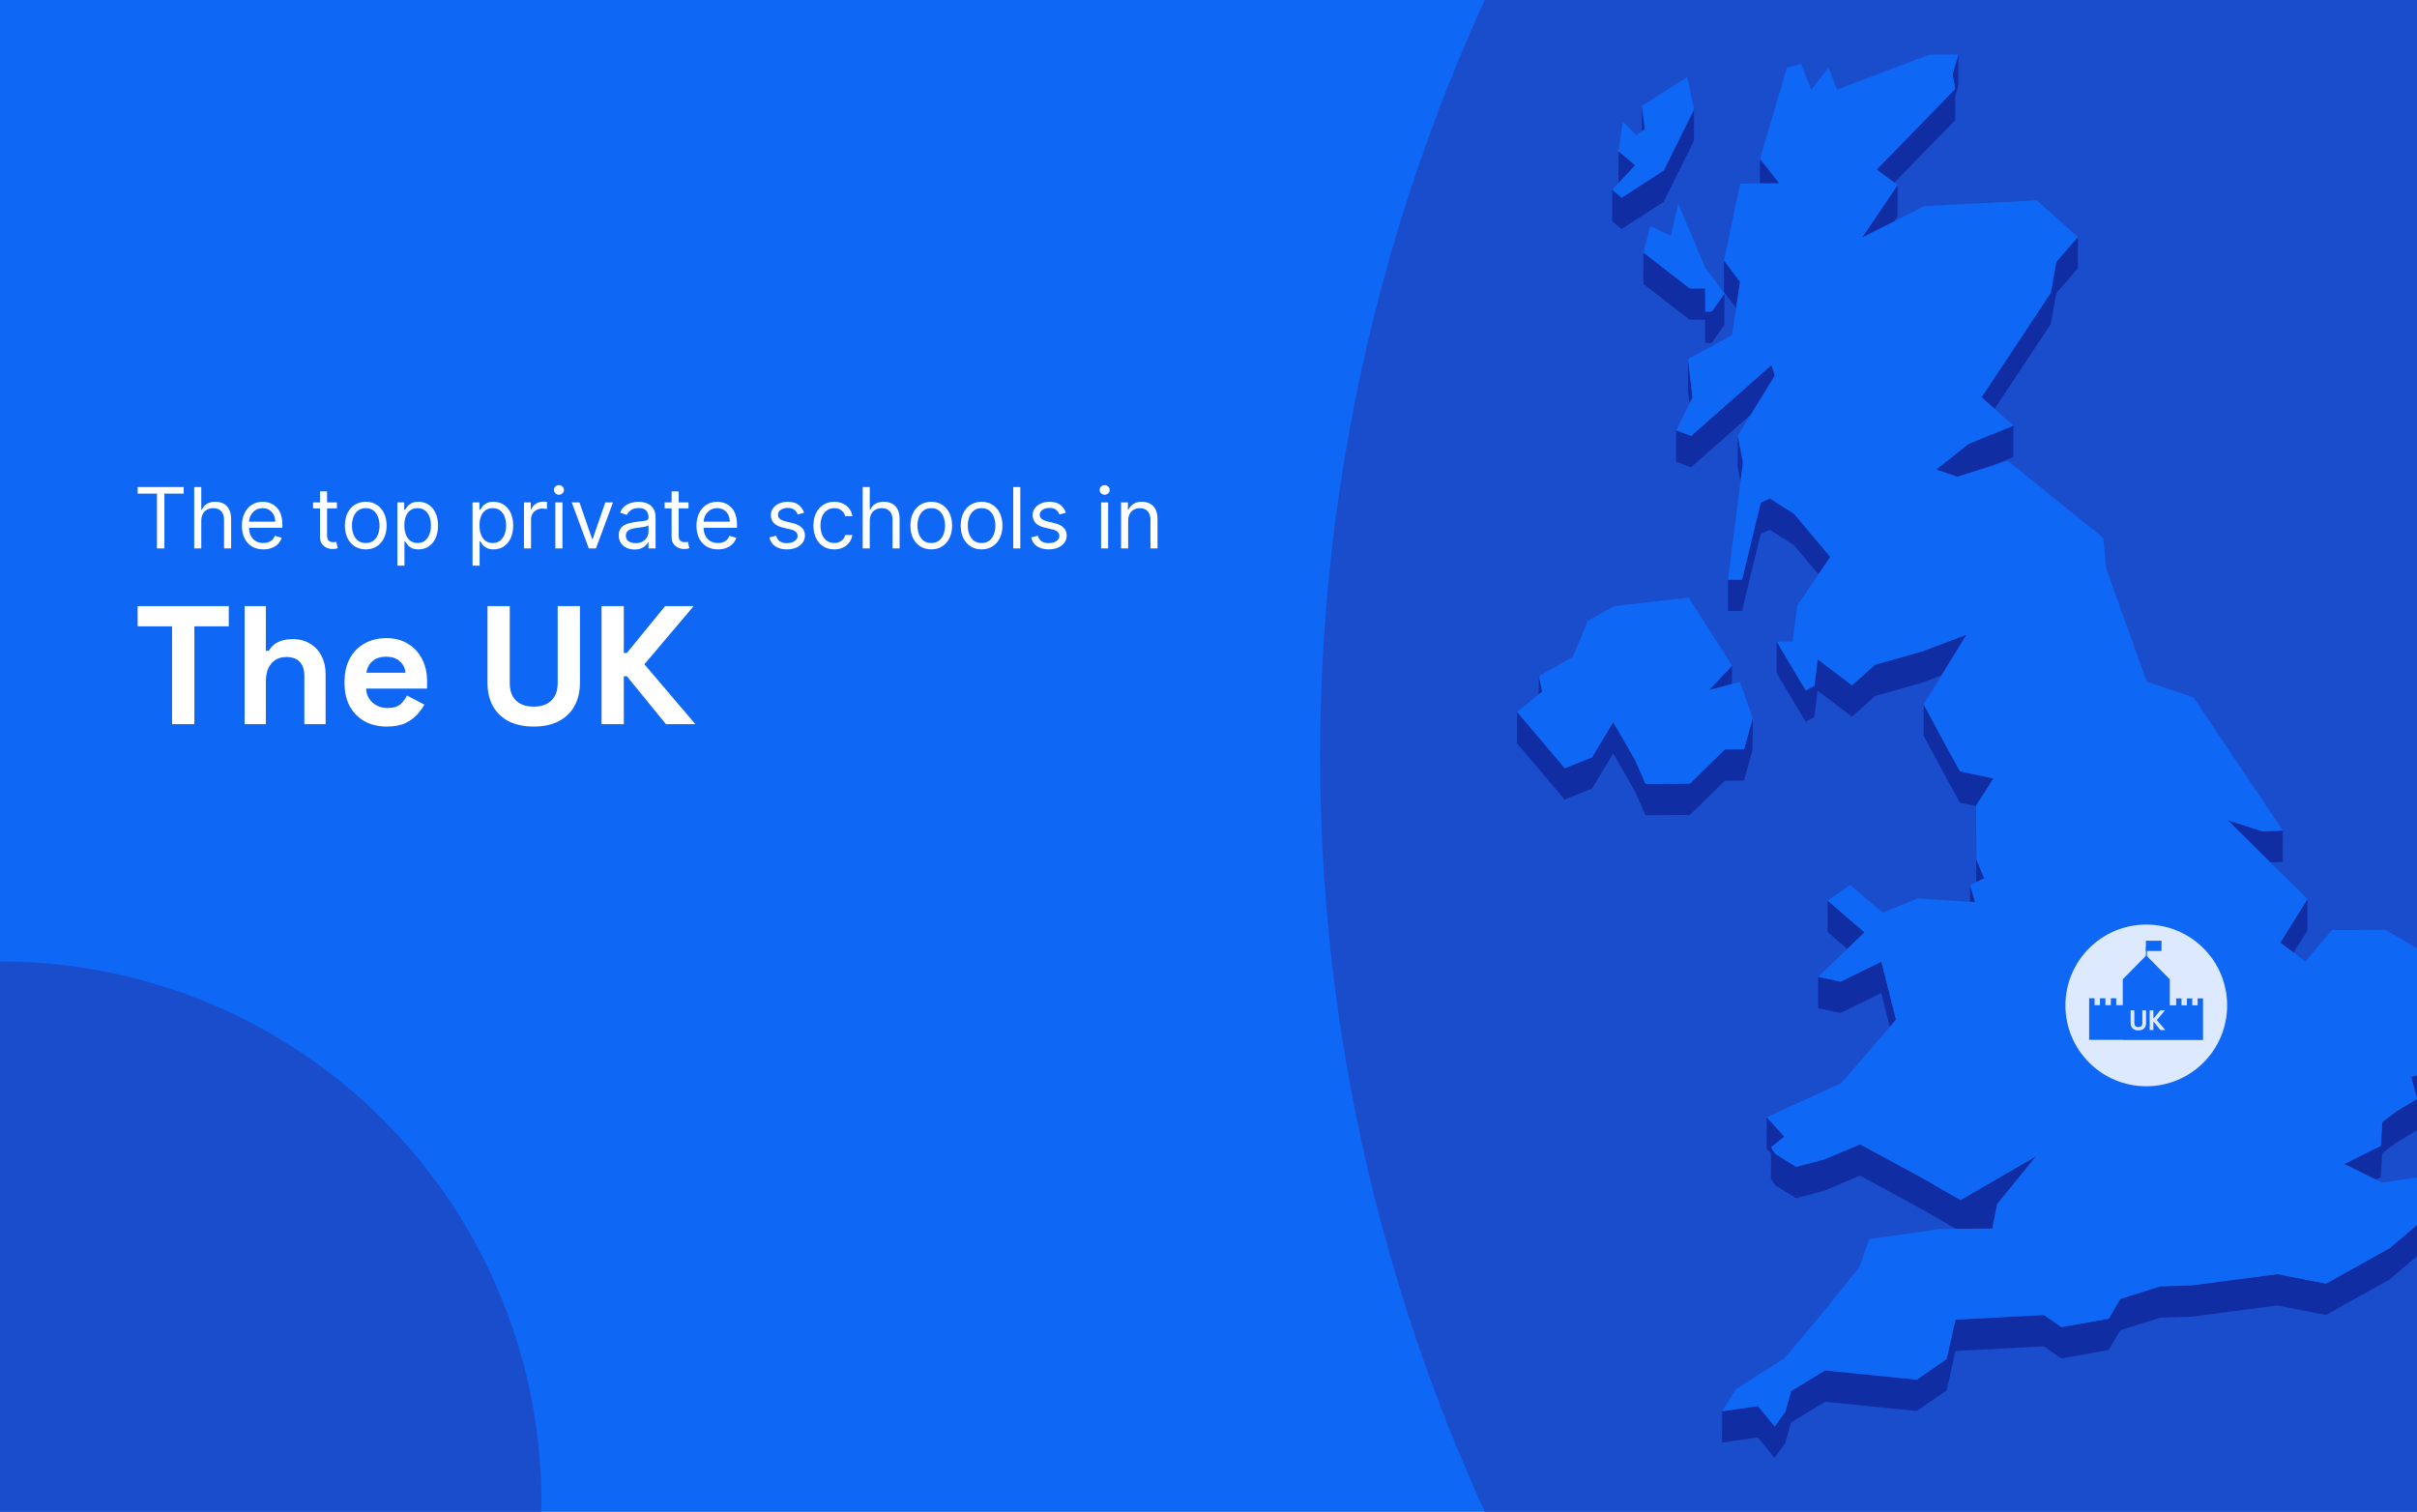 <?xml version="1.0" encoding="utf-8"?>
<svg xmlns="http://www.w3.org/2000/svg" fill="none" height="860" viewBox="0 0 1375 860" width="1375">
<rect x="0" y="0" width="1375" height="860" fill="#808080" stroke="none"/>
<g clip-path="url(#clip0_1544_1910)">
<rect fill="#0F67F5" height="860" width="1375"/>
<circle cx="1785" cy="430" fill="#194DCC" r="1034"/>
<path d="M934.049 60.262L933.988 74.616L935.708 73.448L934.049 60.262Z" fill="#102DA3"/>
<path d="M930.209 94.043L920.779 86.112L920.748 103.94L920.84 104.032L930.209 94.043Z" fill="#102DA3"/>
<path d="M1077.68 103.879L1112.27 68.377L1112.3 54.791L1114.02 48.828L1114.08 31L1110.83 42.189L1112.3 50.58L1067.61 96.472L1077.68 103.879Z" fill="#102DA3"/>
<path d="M1001.23 90.416L1001.2 104.371L1012.22 104.31L1001.23 90.416Z" fill="#102DA3"/>
<path d="M946.428 114.822L963.66 80.057L963.722 62.23L946.459 96.994L922.561 112.517L917.185 107.937L917.155 125.765L922.499 130.314L946.428 114.822Z" fill="#102DA3"/>
<path d="M1079.49 123.057L1079.53 105.26L1059.34 135.168L1077.53 125.977L1079.49 123.057Z" fill="#102DA3"/>
<path d="M989.862 160.313L980.77 148.264L980.739 166.092L987.65 175.252L989.862 160.313Z" fill="#102DA3"/>
<path d="M934.94 143.715L934.878 161.543L961.264 181.922L970.019 181.892L970.111 195.078L973.858 195.048L980.954 184.873L981.015 167.045L973.889 177.22L970.142 177.25L970.049 164.064L961.326 164.125L934.94 143.715Z" fill="#102DA3"/>
<path d="M1166.64 184.412L1169.83 166.707L1182.06 152.66L1182.09 134.832L1169.86 148.879L1166.67 166.584L1127.29 226L1134.69 232.578L1166.64 184.412Z" fill="#102DA3"/>
<path d="M960.343 204.273L960.281 222.101L961.141 229.57L962.861 226.127L960.343 204.273Z" fill="#102DA3"/>
<path d="M953.462 262.64L962.002 265.867L996.067 235.775L1007.71 216.902L1009.67 213.736L1007.74 207.68L962.063 248.039L953.524 244.812L953.462 262.64Z" fill="#102DA3"/>
<path d="M990.139 274.043L991.552 263.193L988.603 247.855L988.541 265.683L990.139 274.043Z" fill="#102DA3"/>
<path d="M1113.38 271.25L1119.86 269.221L1132.36 265.286L1145.35 259.999L1145.41 242.172L1119.89 252.561L1101.52 267.131L1113.38 271.25Z" fill="#102DA3"/>
<path d="M1001.66 285.94L991.06 329.772L983.012 329.834L982.951 347.662L990.999 347.6L1001.63 303.768L1006.82 301.401L1020.61 310.161L1034.49 326.729L1041.22 316.862L1020.64 292.334L1006.85 283.573L1001.66 285.94Z" fill="#102DA3"/>
<path d="M1032.25 390.048L1027.31 392.845L1010.72 365.027L1010.69 382.855L1027.24 410.673L1032.19 407.845L1033.97 392.937L1053.51 407.722L1066.72 395.98L1093.66 388.357L1104.53 384.239L1118.75 361.062L1093.72 370.53L1066.75 378.153L1053.57 389.894L1034.03 375.109L1032.25 390.048Z" fill="#102DA3"/>
<path d="M985.285 389.127L985.316 378.737L972.292 392.631L985.285 389.127Z" fill="#102DA3"/>
<path d="M875.41 384.672L875.379 394.999L877.345 393.432L875.41 384.672Z" fill="#102DA3"/>
<path d="M992.166 444.089L997.019 426.261L997.081 408.433L992.197 426.261L981.261 426.322L961.418 445.81L936.107 445.964L930.24 432.5L917.738 410.799L905.728 430.841L890.154 437.05L863.061 405.021L863 422.849L890.093 454.877L905.666 448.638L917.707 428.627L930.209 450.328L936.076 463.791L961.356 463.638L981.2 444.15L992.166 444.089Z" fill="#102DA3"/>
<path d="M1291.63 490.683L1298.63 490.345L1298.66 472.517L1287.3 473.04L1267.36 466.677L1287.27 486.38L1291.63 490.683Z" fill="#102DA3"/>
<path d="M1115.03 438.831L1107.85 425.829L1094.39 400.778L1094.33 418.606L1107.79 443.657L1115 456.659L1124.19 458.626L1124.13 476.147L1124.31 501.813L1124.34 501.782L1128.73 499.723L1124.4 489.026L1124.19 458.319L1134.02 442.889L1115.03 438.831Z" fill="#102DA3"/>
<path d="M1123.6 513.247L1120.72 503.503L1120.69 513.062L1123.6 513.247Z" fill="#102DA3"/>
<path d="M1060.7 530.427L1039.75 512.415L1039.69 530.243L1050.9 539.864L1060.7 530.427Z" fill="#102DA3"/>
<path d="M1304.81 541.923L1312.64 529.352L1312.7 511.524L1297.22 536.329L1304.81 541.923Z" fill="#102DA3"/>
<path d="M1034.31 573.582L1047.06 576.287L1070.25 564.945L1075.1 584.187L1078.6 580.129L1070.31 547.117L1047.12 558.459L1034.34 555.754L1034.31 573.582Z" fill="#102DA3"/>
<path d="M1385.41 608.809L1371.68 612.652L1375.09 625.193L1363.29 632.262L1355.27 638.349L1354.41 651.873L1333.65 662.232L1351.56 671.084L1354.38 669.67L1355.21 656.176L1363.23 650.06L1375.06 642.99L1375.09 629.496L1385.35 626.637L1396 591.658L1396.07 573.83L1385.41 608.809Z" fill="#102DA3"/>
<path d="M1009.89 674.311L1021.78 681.688L1037.87 677.384L1058.18 668.839L1092.92 687.712L1112.64 699.085L1115.28 699.055H1117.95L1133.43 698.962L1135.4 688.911L1136.2 684.946L1158.28 657.835L1115.31 682.764L1092.98 669.884L1058.24 651.042L1037.9 659.557L1021.84 663.86L1009.92 656.483L1007.52 652.763L1015.08 646.647L1005.07 635.581L1005.01 653.378L1007.52 656.175L1007.49 670.591L1009.89 674.311Z" fill="#102DA3"/>
<path d="M1359.57 710.028L1323.24 730.285L1295.71 724.875L1246.93 731.237L1228.93 731.822L1206.23 738.983L1199.66 750.203L1172.69 755.029L1162.71 748.113L1112.49 750.756L1107.42 773.164L1090.46 784.906L1038.27 779.65L1018.92 791.453L1015.7 803.103L1009.61 811.525L1000.03 799.937L979.695 802.887L979.633 820.685L999.999 817.764L1009.55 829.353L1015.63 820.93L1018.89 809.25L1038.24 797.477L1090.4 802.734L1107.39 790.992L1112.42 768.584L1162.65 765.941L1172.66 772.857L1199.63 768.031L1206.2 756.811L1228.87 749.649L1246.87 749.065L1295.65 742.703L1323.17 748.113L1359.51 727.856L1385.44 705.787L1388.14 685.745L1388.17 667.918L1385.5 687.959L1359.57 710.028Z" fill="#102DA3"/>
<path d="M946.459 96.994L963.722 62.23L959.851 43.818L934.049 60.262L935.708 73.449L933.987 74.617L930.731 76.861L923.175 69.238L920.779 86.113L930.209 94.043L920.84 104.033L917.185 107.937L922.561 112.517L946.459 96.994Z" fill="#0F67F5"/>
<path d="M950.483 134.126L938.871 128.654L934.94 143.716L961.326 164.126L970.049 164.064L970.142 177.251L973.889 177.22L981.015 167.046L969.988 152.077L954.722 115.96L950.483 134.126Z" fill="#0F67F5"/>
<path d="M905.728 430.839L917.738 410.798L930.24 432.499L936.107 445.962L961.418 445.808L981.261 426.32L992.197 426.259L997.081 408.431L989.739 387.929L985.285 389.128L972.292 392.632L985.316 378.738L960.681 339.947L918.23 344.834L903.301 353.226L894.7 373.82L875.41 384.671L877.345 393.431L875.379 394.998L863.062 405.019L890.154 437.048L905.728 430.839Z" fill="#0F67F5"/>
<path d="M1354.41 651.873L1355.27 638.349L1363.29 632.263L1375.09 625.193L1371.68 612.652L1385.41 608.81L1396.07 573.83L1391.61 549.178L1356.87 528.922L1326.55 529.137L1311.53 546.934L1304.81 541.924L1297.22 536.33L1312.7 511.524L1291.63 490.684L1287.27 486.381L1267.36 466.678L1287.3 473.041L1298.66 472.518L1247.92 396.811L1221.29 387.835L1198.12 323.286L1196.56 306.042L1142.22 262.179L1132.36 265.284L1119.86 269.218L1113.38 271.247L1101.52 267.128L1119.89 252.558L1145.41 242.169L1134.69 232.579L1127.29 226.001L1166.67 166.585L1169.86 148.88L1182.09 134.832L1158.75 114.023L1094.79 117.25L1077.53 125.98L1059.34 135.17L1079.53 105.263L1077.68 103.879L1067.61 96.472L1112.3 50.58L1110.83 42.189L1114.08 31L1097.5 31.123L1045.03 51.01L1040.21 38.469L1030.35 51.102L1024.57 36.256L1016.52 38.623L1001.23 90.416L1012.22 104.31L1001.2 104.371L989.954 104.463L980.77 148.265L989.862 160.314L987.65 175.253L985.347 190.622L960.343 204.269L962.862 226.124L961.142 229.566L953.524 244.812L962.063 248.04L1007.74 207.681L1009.67 213.736L1007.71 216.902L996.067 235.775L988.603 247.855L991.552 263.194L990.139 274.044L983.012 329.833L991.06 329.772L1001.66 285.94L1006.85 283.573L1020.64 292.333L1041.22 316.862L1034.49 326.729L1022.45 344.464L1019.75 364.966L1010.72 365.028L1027.31 392.846L1032.25 390.049L1034.03 375.11L1053.57 389.895L1066.75 378.153L1093.72 370.53L1118.75 361.063L1104.53 384.239L1094.39 400.776L1107.85 425.827L1115.03 438.829L1134.02 442.887L1124.19 458.317L1124.4 489.024L1128.73 499.721L1124.34 501.781L1124.31 501.811L1120.72 503.502L1123.6 513.246L1120.69 513.061L1090.89 511.156L1071.05 519.209L1052.46 503.471L1039.75 512.416L1060.7 530.428L1050.9 539.865L1034.34 555.756L1047.12 558.461L1070.31 547.119L1078.6 580.131L1075.1 584.189L1047.52 616.187L1005.07 635.582L1015.08 646.648L1007.52 652.765L1009.92 656.484L1021.84 663.861L1037.9 659.558L1058.24 651.043L1092.98 669.886L1115.31 682.765L1158.28 657.836L1136.2 684.947L1135.4 688.912L1133.43 698.964L1117.95 699.056H1115.28L1112.64 699.087L1103.61 699.148L1063.34 704.988L1057.78 720.88L1035.23 748.974L1015.02 772.857L987.65 790.255L979.695 802.888L1000.03 799.937L1009.61 811.526L1015.7 803.103L1018.92 791.454L1038.27 779.651L1090.46 784.907L1107.42 773.165L1112.49 750.757L1162.71 748.114L1172.69 755.03L1199.66 750.204L1206.23 738.984L1228.93 731.822L1246.93 731.238L1295.71 724.876L1323.24 730.286L1359.57 710.029L1385.5 687.96L1388.17 667.919L1355.03 672.806L1351.56 671.085L1333.65 662.232L1354.41 651.873Z" fill="#0F67F5"/>
<circle cx="147" cy="147" fill="#194DCC" r="147" transform="matrix(-1 0 0 1 1424 -147)"/>
<circle cx="307.5" cy="307.5" fill="#194DCC" r="307.5" transform="matrix(-1 0 0 1 308 547)"/>
<path d="M78.318 280.841V277.091H104.5V280.841H93.523V312H89.296V280.841H78.318ZM114.501 296.25V312H110.479V277.091H114.501V289.909H114.842C115.456 288.557 116.376 287.483 117.604 286.688C118.842 285.881 120.49 285.477 122.547 285.477C124.331 285.477 125.893 285.835 127.234 286.551C128.575 287.256 129.615 288.341 130.354 289.807C131.104 291.261 131.479 293.114 131.479 295.364V312H127.456V295.636C127.456 293.557 126.916 291.949 125.837 290.812C124.768 289.665 123.286 289.091 121.388 289.091C120.07 289.091 118.888 289.369 117.842 289.926C116.808 290.483 115.99 291.295 115.388 292.364C114.797 293.432 114.501 294.727 114.501 296.25ZM149.815 312.545C147.293 312.545 145.116 311.989 143.287 310.875C141.469 309.75 140.065 308.182 139.077 306.17C138.099 304.148 137.611 301.795 137.611 299.114C137.611 296.432 138.099 294.068 139.077 292.023C140.065 289.966 141.44 288.364 143.202 287.216C144.974 286.057 147.043 285.477 149.406 285.477C150.77 285.477 152.116 285.705 153.446 286.159C154.776 286.614 155.986 287.352 157.077 288.375C158.168 289.386 159.037 290.727 159.685 292.398C160.332 294.068 160.656 296.125 160.656 298.568V300.273H140.474V296.795H156.565C156.565 295.318 156.27 294 155.679 292.841C155.099 291.682 154.27 290.767 153.19 290.097C152.122 289.426 150.861 289.091 149.406 289.091C147.804 289.091 146.418 289.489 145.247 290.284C144.088 291.068 143.196 292.091 142.571 293.352C141.946 294.614 141.634 295.966 141.634 297.409V299.727C141.634 301.705 141.974 303.381 142.656 304.756C143.349 306.119 144.31 307.159 145.537 307.875C146.764 308.58 148.19 308.932 149.815 308.932C150.872 308.932 151.827 308.784 152.679 308.489C153.543 308.182 154.287 307.727 154.912 307.125C155.537 306.511 156.02 305.75 156.361 304.841L160.247 305.932C159.838 307.25 159.151 308.409 158.185 309.409C157.219 310.398 156.026 311.17 154.605 311.727C153.185 312.273 151.588 312.545 149.815 312.545ZM191.662 285.818V289.227H178.094V285.818H191.662ZM182.048 279.545H186.071V304.5C186.071 305.636 186.236 306.489 186.565 307.057C186.906 307.614 187.338 307.989 187.861 308.182C188.395 308.364 188.957 308.455 189.548 308.455C189.991 308.455 190.355 308.432 190.639 308.386C190.923 308.33 191.151 308.284 191.321 308.25L192.139 311.864C191.866 311.966 191.486 312.068 190.997 312.17C190.509 312.284 189.889 312.341 189.139 312.341C188.003 312.341 186.889 312.097 185.798 311.608C184.719 311.119 183.821 310.375 183.105 309.375C182.401 308.375 182.048 307.114 182.048 305.591V279.545ZM208.068 312.545C205.705 312.545 203.631 311.983 201.847 310.858C200.074 309.733 198.688 308.159 197.688 306.136C196.699 304.114 196.205 301.75 196.205 299.045C196.205 296.318 196.699 293.937 197.688 291.903C198.688 289.869 200.074 288.29 201.847 287.165C203.631 286.04 205.705 285.477 208.068 285.477C210.432 285.477 212.5 286.04 214.273 287.165C216.057 288.29 217.443 289.869 218.432 291.903C219.432 293.937 219.932 296.318 219.932 299.045C219.932 301.75 219.432 304.114 218.432 306.136C217.443 308.159 216.057 309.733 214.273 310.858C212.5 311.983 210.432 312.545 208.068 312.545ZM208.068 308.932C209.864 308.932 211.341 308.472 212.5 307.551C213.659 306.631 214.517 305.42 215.074 303.92C215.631 302.42 215.909 300.795 215.909 299.045C215.909 297.295 215.631 295.665 215.074 294.153C214.517 292.642 213.659 291.42 212.5 290.489C211.341 289.557 209.864 289.091 208.068 289.091C206.273 289.091 204.795 289.557 203.636 290.489C202.477 291.42 201.619 292.642 201.062 294.153C200.506 295.665 200.227 297.295 200.227 299.045C200.227 300.795 200.506 302.42 201.062 303.92C201.619 305.42 202.477 306.631 203.636 307.551C204.795 308.472 206.273 308.932 208.068 308.932ZM226.072 321.818V285.818H229.959V289.977H230.436C230.732 289.523 231.141 288.943 231.663 288.239C232.197 287.523 232.959 286.886 233.947 286.33C234.947 285.761 236.3 285.477 238.004 285.477C240.209 285.477 242.152 286.028 243.834 287.131C245.516 288.233 246.828 289.795 247.771 291.818C248.714 293.841 249.186 296.227 249.186 298.977C249.186 301.75 248.714 304.153 247.771 306.188C246.828 308.21 245.521 309.778 243.851 310.892C242.18 311.994 240.254 312.545 238.072 312.545C236.391 312.545 235.044 312.267 234.033 311.71C233.021 311.142 232.243 310.5 231.697 309.784C231.152 309.057 230.732 308.455 230.436 307.977H230.095V321.818H226.072ZM230.027 298.909C230.027 300.886 230.317 302.631 230.896 304.142C231.476 305.642 232.322 306.818 233.436 307.67C234.55 308.511 235.913 308.932 237.527 308.932C239.209 308.932 240.612 308.489 241.737 307.602C242.874 306.705 243.726 305.5 244.294 303.989C244.874 302.466 245.163 300.773 245.163 298.909C245.163 297.068 244.879 295.409 244.311 293.932C243.754 292.443 242.908 291.267 241.771 290.403C240.646 289.528 239.232 289.091 237.527 289.091C235.891 289.091 234.516 289.506 233.402 290.335C232.288 291.153 231.447 292.301 230.879 293.778C230.311 295.244 230.027 296.955 230.027 298.909ZM268.822 321.818V285.818H272.709V289.977H273.186C273.482 289.523 273.891 288.943 274.413 288.239C274.947 287.523 275.709 286.886 276.697 286.33C277.697 285.761 279.05 285.477 280.754 285.477C282.959 285.477 284.902 286.028 286.584 287.131C288.266 288.233 289.578 289.795 290.521 291.818C291.464 293.841 291.936 296.227 291.936 298.977C291.936 301.75 291.464 304.153 290.521 306.188C289.578 308.21 288.271 309.778 286.601 310.892C284.93 311.994 283.004 312.545 280.822 312.545C279.141 312.545 277.794 312.267 276.783 311.71C275.771 311.142 274.993 310.5 274.447 309.784C273.902 309.057 273.482 308.455 273.186 307.977H272.845V321.818H268.822ZM272.777 298.909C272.777 300.886 273.067 302.631 273.646 304.142C274.226 305.642 275.072 306.818 276.186 307.67C277.3 308.511 278.663 308.932 280.277 308.932C281.959 308.932 283.362 308.489 284.487 307.602C285.624 306.705 286.476 305.5 287.044 303.989C287.624 302.466 287.913 300.773 287.913 298.909C287.913 297.068 287.629 295.409 287.061 293.932C286.504 292.443 285.658 291.267 284.521 290.403C283.396 289.528 281.982 289.091 280.277 289.091C278.641 289.091 277.266 289.506 276.152 290.335C275.038 291.153 274.197 292.301 273.629 293.778C273.061 295.244 272.777 296.955 272.777 298.909ZM298.072 312V285.818H301.959V289.773H302.232C302.709 288.477 303.572 287.426 304.822 286.619C306.072 285.812 307.482 285.409 309.05 285.409C309.345 285.409 309.714 285.415 310.158 285.426C310.601 285.437 310.936 285.455 311.163 285.477V289.568C311.027 289.534 310.714 289.483 310.226 289.415C309.749 289.335 309.243 289.295 308.709 289.295C307.436 289.295 306.3 289.562 305.3 290.097C304.311 290.619 303.527 291.347 302.947 292.278C302.379 293.199 302.095 294.25 302.095 295.432V312H298.072ZM315.932 312V285.818H319.955V312H315.932ZM317.977 281.455C317.193 281.455 316.517 281.188 315.949 280.653C315.392 280.119 315.114 279.477 315.114 278.727C315.114 277.977 315.392 277.335 315.949 276.801C316.517 276.267 317.193 276 317.977 276C318.761 276 319.432 276.267 319.989 276.801C320.557 277.335 320.841 277.977 320.841 278.727C320.841 279.477 320.557 280.119 319.989 280.653C319.432 281.188 318.761 281.455 317.977 281.455ZM348.732 285.818L339.05 312H334.959L325.277 285.818H329.641L336.868 306.682H337.141L344.368 285.818H348.732ZM360.949 312.614C359.29 312.614 357.784 312.301 356.432 311.676C355.08 311.04 354.006 310.125 353.21 308.932C352.415 307.727 352.017 306.273 352.017 304.568C352.017 303.068 352.313 301.852 352.903 300.92C353.494 299.977 354.284 299.239 355.273 298.705C356.261 298.17 357.352 297.773 358.545 297.511C359.75 297.239 360.96 297.023 362.176 296.864C363.767 296.659 365.057 296.506 366.045 296.403C367.045 296.29 367.773 296.102 368.227 295.841C368.693 295.58 368.926 295.125 368.926 294.477V294.341C368.926 292.659 368.466 291.352 367.545 290.42C366.636 289.489 365.256 289.023 363.403 289.023C361.483 289.023 359.977 289.443 358.886 290.284C357.795 291.125 357.028 292.023 356.585 292.977L352.767 291.614C353.449 290.023 354.358 288.784 355.494 287.898C356.642 287 357.892 286.375 359.244 286.023C360.608 285.659 361.949 285.477 363.267 285.477C364.108 285.477 365.074 285.58 366.165 285.784C367.267 285.977 368.33 286.381 369.352 286.994C370.386 287.608 371.244 288.534 371.926 289.773C372.608 291.011 372.949 292.67 372.949 294.75V312H368.926V308.455H368.722C368.449 309.023 367.994 309.631 367.358 310.278C366.722 310.926 365.875 311.477 364.818 311.932C363.761 312.386 362.472 312.614 360.949 312.614ZM361.562 309C363.153 309 364.494 308.688 365.585 308.062C366.688 307.438 367.517 306.631 368.074 305.642C368.642 304.653 368.926 303.614 368.926 302.523V298.841C368.756 299.045 368.381 299.233 367.801 299.403C367.233 299.562 366.574 299.705 365.824 299.83C365.085 299.943 364.364 300.045 363.659 300.136C362.966 300.216 362.403 300.284 361.972 300.341C360.926 300.477 359.949 300.699 359.04 301.006C358.142 301.301 357.415 301.75 356.858 302.352C356.313 302.943 356.04 303.75 356.04 304.773C356.04 306.17 356.557 307.227 357.591 307.943C358.636 308.648 359.96 309 361.562 309ZM391.678 285.818V289.227H378.109V285.818H391.678ZM382.064 279.545H386.087V304.5C386.087 305.636 386.251 306.489 386.581 307.057C386.922 307.614 387.354 307.989 387.876 308.182C388.411 308.364 388.973 308.455 389.564 308.455C390.007 308.455 390.371 308.432 390.655 308.386C390.939 308.33 391.166 308.284 391.337 308.25L392.155 311.864C391.882 311.966 391.501 312.068 391.013 312.17C390.524 312.284 389.905 312.341 389.155 312.341C388.018 312.341 386.905 312.097 385.814 311.608C384.734 311.119 383.837 310.375 383.121 309.375C382.416 308.375 382.064 307.114 382.064 305.591V279.545ZM408.425 312.545C405.902 312.545 403.726 311.989 401.896 310.875C400.078 309.75 398.675 308.182 397.686 306.17C396.709 304.148 396.22 301.795 396.22 299.114C396.22 296.432 396.709 294.068 397.686 292.023C398.675 289.966 400.05 288.364 401.811 287.216C403.584 286.057 405.652 285.477 408.016 285.477C409.379 285.477 410.726 285.705 412.055 286.159C413.385 286.614 414.595 287.352 415.686 288.375C416.777 289.386 417.646 290.727 418.294 292.398C418.942 294.068 419.266 296.125 419.266 298.568V300.273H399.084V296.795H415.175C415.175 295.318 414.879 294 414.288 292.841C413.709 291.682 412.879 290.767 411.8 290.097C410.732 289.426 409.47 289.091 408.016 289.091C406.413 289.091 405.027 289.489 403.857 290.284C402.697 291.068 401.805 292.091 401.18 293.352C400.555 294.614 400.243 295.966 400.243 297.409V299.727C400.243 301.705 400.584 303.381 401.266 304.756C401.959 306.119 402.919 307.159 404.146 307.875C405.374 308.58 406.8 308.932 408.425 308.932C409.482 308.932 410.436 308.784 411.288 308.489C412.152 308.182 412.896 307.727 413.521 307.125C414.146 306.511 414.629 305.75 414.97 304.841L418.857 305.932C418.447 307.25 417.76 308.409 416.794 309.409C415.828 310.398 414.635 311.17 413.214 311.727C411.794 312.273 410.197 312.545 408.425 312.545ZM457.43 291.682L453.817 292.705C453.589 292.102 453.254 291.517 452.811 290.949C452.379 290.369 451.788 289.892 451.038 289.517C450.288 289.142 449.328 288.955 448.158 288.955C446.555 288.955 445.22 289.324 444.152 290.062C443.095 290.79 442.567 291.716 442.567 292.841C442.567 293.841 442.93 294.631 443.658 295.21C444.385 295.79 445.521 296.273 447.067 296.659L450.953 297.614C453.294 298.182 455.038 299.051 456.186 300.222C457.334 301.381 457.908 302.875 457.908 304.705C457.908 306.205 457.476 307.545 456.612 308.727C455.76 309.909 454.567 310.841 453.033 311.523C451.499 312.205 449.714 312.545 447.68 312.545C445.01 312.545 442.8 311.966 441.05 310.807C439.3 309.648 438.192 307.955 437.726 305.727L441.544 304.773C441.908 306.182 442.595 307.239 443.607 307.943C444.629 308.648 445.964 309 447.612 309C449.487 309 450.976 308.602 452.078 307.807C453.192 307 453.749 306.034 453.749 304.909C453.749 304 453.43 303.239 452.794 302.625C452.158 302 451.18 301.534 449.862 301.227L445.499 300.205C443.101 299.636 441.339 298.756 440.214 297.562C439.101 296.358 438.544 294.852 438.544 293.045C438.544 291.568 438.959 290.261 439.788 289.125C440.629 287.989 441.771 287.097 443.214 286.449C444.669 285.801 446.317 285.477 448.158 285.477C450.749 285.477 452.783 286.045 454.26 287.182C455.749 288.318 456.805 289.818 457.43 291.682ZM474.599 312.545C472.145 312.545 470.031 311.966 468.259 310.807C466.486 309.648 465.122 308.051 464.168 306.017C463.213 303.983 462.736 301.659 462.736 299.045C462.736 296.386 463.224 294.04 464.202 292.006C465.19 289.96 466.565 288.364 468.327 287.216C470.099 286.057 472.168 285.477 474.531 285.477C476.372 285.477 478.031 285.818 479.509 286.5C480.986 287.182 482.196 288.136 483.139 289.364C484.082 290.591 484.668 292.023 484.895 293.659H480.872C480.565 292.466 479.884 291.409 478.827 290.489C477.781 289.557 476.372 289.091 474.599 289.091C473.031 289.091 471.656 289.5 470.474 290.318C469.304 291.125 468.389 292.267 467.73 293.744C467.082 295.21 466.759 296.932 466.759 298.909C466.759 300.932 467.077 302.693 467.713 304.193C468.361 305.693 469.27 306.858 470.44 307.688C471.622 308.517 473.009 308.932 474.599 308.932C475.645 308.932 476.594 308.75 477.446 308.386C478.298 308.023 479.02 307.5 479.611 306.818C480.202 306.136 480.622 305.318 480.872 304.364H484.895C484.668 305.909 484.105 307.301 483.207 308.54C482.321 309.767 481.145 310.744 479.679 311.472C478.224 312.188 476.531 312.545 474.599 312.545ZM494.798 296.25V312H490.776V277.091H494.798V289.909H495.139C495.753 288.557 496.673 287.483 497.901 286.688C499.139 285.881 500.787 285.477 502.844 285.477C504.628 285.477 506.19 285.835 507.531 286.551C508.872 287.256 509.912 288.341 510.651 289.807C511.401 291.261 511.776 293.114 511.776 295.364V312H507.753V295.636C507.753 293.557 507.213 291.949 506.134 290.812C505.065 289.665 503.582 289.091 501.685 289.091C500.366 289.091 499.185 289.369 498.139 289.926C497.105 290.483 496.287 291.295 495.685 292.364C495.094 293.432 494.798 294.727 494.798 296.25ZM529.771 312.545C527.408 312.545 525.334 311.983 523.55 310.858C521.777 309.733 520.391 308.159 519.391 306.136C518.402 304.114 517.908 301.75 517.908 299.045C517.908 296.318 518.402 293.937 519.391 291.903C520.391 289.869 521.777 288.29 523.55 287.165C525.334 286.04 527.408 285.477 529.771 285.477C532.135 285.477 534.203 286.04 535.976 287.165C537.76 288.29 539.146 289.869 540.135 291.903C541.135 293.937 541.635 296.318 541.635 299.045C541.635 301.75 541.135 304.114 540.135 306.136C539.146 308.159 537.76 309.733 535.976 310.858C534.203 311.983 532.135 312.545 529.771 312.545ZM529.771 308.932C531.567 308.932 533.044 308.472 534.203 307.551C535.362 306.631 536.22 305.42 536.777 303.92C537.334 302.42 537.612 300.795 537.612 299.045C537.612 297.295 537.334 295.665 536.777 294.153C536.22 292.642 535.362 291.42 534.203 290.489C533.044 289.557 531.567 289.091 529.771 289.091C527.976 289.091 526.499 289.557 525.339 290.489C524.18 291.42 523.322 292.642 522.766 294.153C522.209 295.665 521.93 297.295 521.93 299.045C521.93 300.795 522.209 302.42 522.766 303.92C523.322 305.42 524.18 306.631 525.339 307.551C526.499 308.472 527.976 308.932 529.771 308.932ZM558.412 312.545C556.048 312.545 553.974 311.983 552.19 310.858C550.418 309.733 549.031 308.159 548.031 306.136C547.043 304.114 546.548 301.75 546.548 299.045C546.548 296.318 547.043 293.937 548.031 291.903C549.031 289.869 550.418 288.29 552.19 287.165C553.974 286.04 556.048 285.477 558.412 285.477C560.776 285.477 562.844 286.04 564.616 287.165C566.401 288.29 567.787 289.869 568.776 291.903C569.776 293.937 570.276 296.318 570.276 299.045C570.276 301.75 569.776 304.114 568.776 306.136C567.787 308.159 566.401 309.733 564.616 310.858C562.844 311.983 560.776 312.545 558.412 312.545ZM558.412 308.932C560.207 308.932 561.685 308.472 562.844 307.551C564.003 306.631 564.861 305.42 565.418 303.92C565.974 302.42 566.253 300.795 566.253 299.045C566.253 297.295 565.974 295.665 565.418 294.153C564.861 292.642 564.003 291.42 562.844 290.489C561.685 289.557 560.207 289.091 558.412 289.091C556.616 289.091 555.139 289.557 553.98 290.489C552.821 291.42 551.963 292.642 551.406 294.153C550.849 295.665 550.571 297.295 550.571 299.045C550.571 300.795 550.849 302.42 551.406 303.92C551.963 305.42 552.821 306.631 553.98 307.551C555.139 308.472 556.616 308.932 558.412 308.932ZM580.439 277.091V312H576.416V277.091H580.439ZM606.352 291.682L602.739 292.705C602.511 292.102 602.176 291.517 601.733 290.949C601.301 290.369 600.71 289.892 599.96 289.517C599.21 289.142 598.25 288.955 597.08 288.955C595.477 288.955 594.142 289.324 593.074 290.062C592.017 290.79 591.489 291.716 591.489 292.841C591.489 293.841 591.852 294.631 592.58 295.21C593.307 295.79 594.443 296.273 595.989 296.659L599.875 297.614C602.216 298.182 603.96 299.051 605.108 300.222C606.256 301.381 606.83 302.875 606.83 304.705C606.83 306.205 606.398 307.545 605.534 308.727C604.682 309.909 603.489 310.841 601.955 311.523C600.42 312.205 598.636 312.545 596.602 312.545C593.932 312.545 591.722 311.966 589.972 310.807C588.222 309.648 587.114 307.955 586.648 305.727L590.466 304.773C590.83 306.182 591.517 307.239 592.528 307.943C593.551 308.648 594.886 309 596.534 309C598.409 309 599.898 308.602 601 307.807C602.114 307 602.67 306.034 602.67 304.909C602.67 304 602.352 303.239 601.716 302.625C601.08 302 600.102 301.534 598.784 301.227L594.42 300.205C592.023 299.636 590.261 298.756 589.136 297.562C588.023 296.358 587.466 294.852 587.466 293.045C587.466 291.568 587.881 290.261 588.71 289.125C589.551 287.989 590.693 287.097 592.136 286.449C593.591 285.801 595.239 285.477 597.08 285.477C599.67 285.477 601.705 286.045 603.182 287.182C604.67 288.318 605.727 289.818 606.352 291.682ZM626.385 312V285.818H630.408V312H626.385ZM628.43 281.455C627.646 281.455 626.97 281.188 626.402 280.653C625.845 280.119 625.567 279.477 625.567 278.727C625.567 277.977 625.845 277.335 626.402 276.801C626.97 276.267 627.646 276 628.43 276C629.214 276 629.885 276.267 630.442 276.801C631.01 277.335 631.294 277.977 631.294 278.727C631.294 279.477 631.01 280.119 630.442 280.653C629.885 281.188 629.214 281.455 628.43 281.455ZM641.798 296.25V312H637.776V285.818H641.662V289.909H642.003C642.616 288.58 643.548 287.511 644.798 286.705C646.048 285.886 647.662 285.477 649.639 285.477C651.412 285.477 652.963 285.841 654.293 286.568C655.622 287.284 656.656 288.375 657.395 289.841C658.134 291.295 658.503 293.136 658.503 295.364V312H654.48V295.636C654.48 293.58 653.946 291.977 652.878 290.83C651.81 289.67 650.344 289.091 648.48 289.091C647.196 289.091 646.048 289.369 645.037 289.926C644.037 290.483 643.247 291.295 642.668 292.364C642.088 293.432 641.798 294.727 641.798 296.25Z" fill="white"/>
<path d="M97.888 412V356.32H78.304V344.8H130.144V356.32H110.56V412H97.888ZM139.158 412V344.8H151.254V370.24H152.982C153.494 369.216 154.294 368.192 155.382 367.168C156.47 366.144 157.91 365.312 159.702 364.672C161.558 363.968 163.894 363.616 166.71 363.616C170.422 363.616 173.654 364.48 176.406 366.208C179.222 367.872 181.398 370.208 182.934 373.216C184.47 376.16 185.238 379.616 185.238 383.584V412H173.142V384.544C173.142 380.96 172.246 378.272 170.454 376.48C168.726 374.688 166.23 373.792 162.966 373.792C159.254 373.792 156.374 375.04 154.326 377.536C152.278 379.968 151.254 383.392 151.254 387.808V412H139.158ZM220.01 413.344C215.274 413.344 211.082 412.352 207.434 410.368C203.85 408.32 201.034 405.472 198.986 401.824C197.002 398.112 196.01 393.76 196.01 388.768V387.616C196.01 382.624 197.002 378.304 198.986 374.656C200.97 370.944 203.754 368.096 207.338 366.112C210.922 364.064 215.082 363.04 219.818 363.04C224.49 363.04 228.554 364.096 232.01 366.208C235.466 368.256 238.154 371.136 240.074 374.848C241.994 378.496 242.954 382.752 242.954 387.616V391.744H208.298C208.426 395.008 209.642 397.664 211.946 399.712C214.25 401.76 217.066 402.784 220.394 402.784C223.786 402.784 226.282 402.048 227.882 400.576C229.482 399.104 230.698 397.472 231.53 395.68L241.418 400.864C240.522 402.528 239.21 404.352 237.482 406.336C235.818 408.256 233.578 409.92 230.762 411.328C227.946 412.672 224.362 413.344 220.01 413.344ZM208.394 382.72H230.666C230.41 379.968 229.29 377.76 227.306 376.096C225.386 374.432 222.858 373.6 219.722 373.6C216.458 373.6 213.866 374.432 211.946 376.096C210.026 377.76 208.842 379.968 208.394 382.72ZM303.631 413.344C298.127 413.344 293.391 412.352 289.423 410.368C285.519 408.32 282.511 405.44 280.399 401.728C278.351 397.952 277.327 393.504 277.327 388.384V344.8H289.999V388.768C289.999 392.864 291.151 396.096 293.455 398.464C295.823 400.832 299.215 402.016 303.631 402.016C308.047 402.016 311.407 400.832 313.711 398.464C316.079 396.096 317.263 392.864 317.263 388.768V344.8H329.935V388.384C329.935 393.504 328.879 397.952 326.767 401.728C324.719 405.44 321.711 408.32 317.743 410.368C313.839 412.352 309.135 413.344 303.631 413.344ZM342.211 412V344.8H354.883V371.488H356.611L378.403 344.8H394.627L366.595 377.92L395.587 412H378.883L356.611 384.736H354.883V412H342.211Z" fill="white"/>
<path d="M1175 571.997C1175 597.4 1195.59 617.994 1221 617.994C1246.4 617.994 1266.99 597.4 1266.99 571.997C1266.99 546.594 1246.4 526 1221 526C1195.59 526 1175 546.594 1175 571.997Z" fill="#DCE9FF"/>
<path d="M1221.08 544.399V538.879" stroke="#0F67F5" stroke-linecap="round" stroke-width="0.613"/>
<path d="M1220.77 535.2H1229.67V541.026H1220.77V535.2Z" fill="#0F67F5"/>
<path clip-rule="evenodd" d="M1207.61 557.147L1220.99 543.534L1234.37 557.147V571.918H1237.99V568.001H1241.04V571.918H1244.1V568.001H1247.16V571.918H1250.22V568H1253.28V572.588H1253.28V591.697H1234.37V591.701H1207.61V591.58H1188.49V572.517V571.848V567.941H1191.57V571.848H1194.66V567.941H1197.74V571.848H1200.82V567.941H1203.9V571.848H1207.61V557.147Z" fill="#0F67F5" fill-rule="evenodd"/>
<path d="M1216.49 586.224C1215.57 586.224 1214.78 586.059 1214.12 585.728C1213.47 585.387 1212.97 584.907 1212.61 584.288C1212.27 583.659 1212.1 582.917 1212.1 582.064V574.8H1214.21V582.128C1214.21 582.811 1214.41 583.349 1214.79 583.744C1215.18 584.139 1215.75 584.336 1216.49 584.336C1217.22 584.336 1217.78 584.139 1218.17 583.744C1218.56 583.349 1218.76 582.811 1218.76 582.128V574.8H1220.87V582.064C1220.87 582.917 1220.69 583.659 1220.34 584.288C1220 584.907 1219.5 585.387 1218.84 585.728C1218.19 586.059 1217.4 586.224 1216.49 586.224ZM1222.92 586V574.8H1225.03V579.248H1225.32L1228.95 574.8H1231.65L1226.98 580.32L1231.81 586H1229.03L1225.32 581.456H1225.03V586H1222.92Z" fill="#DCE9FF"/>
</g>
<defs>
<clipPath id="clip0_1544_1910">
<rect fill="white" height="860" width="1375"/>
</clipPath>
</defs>
</svg>